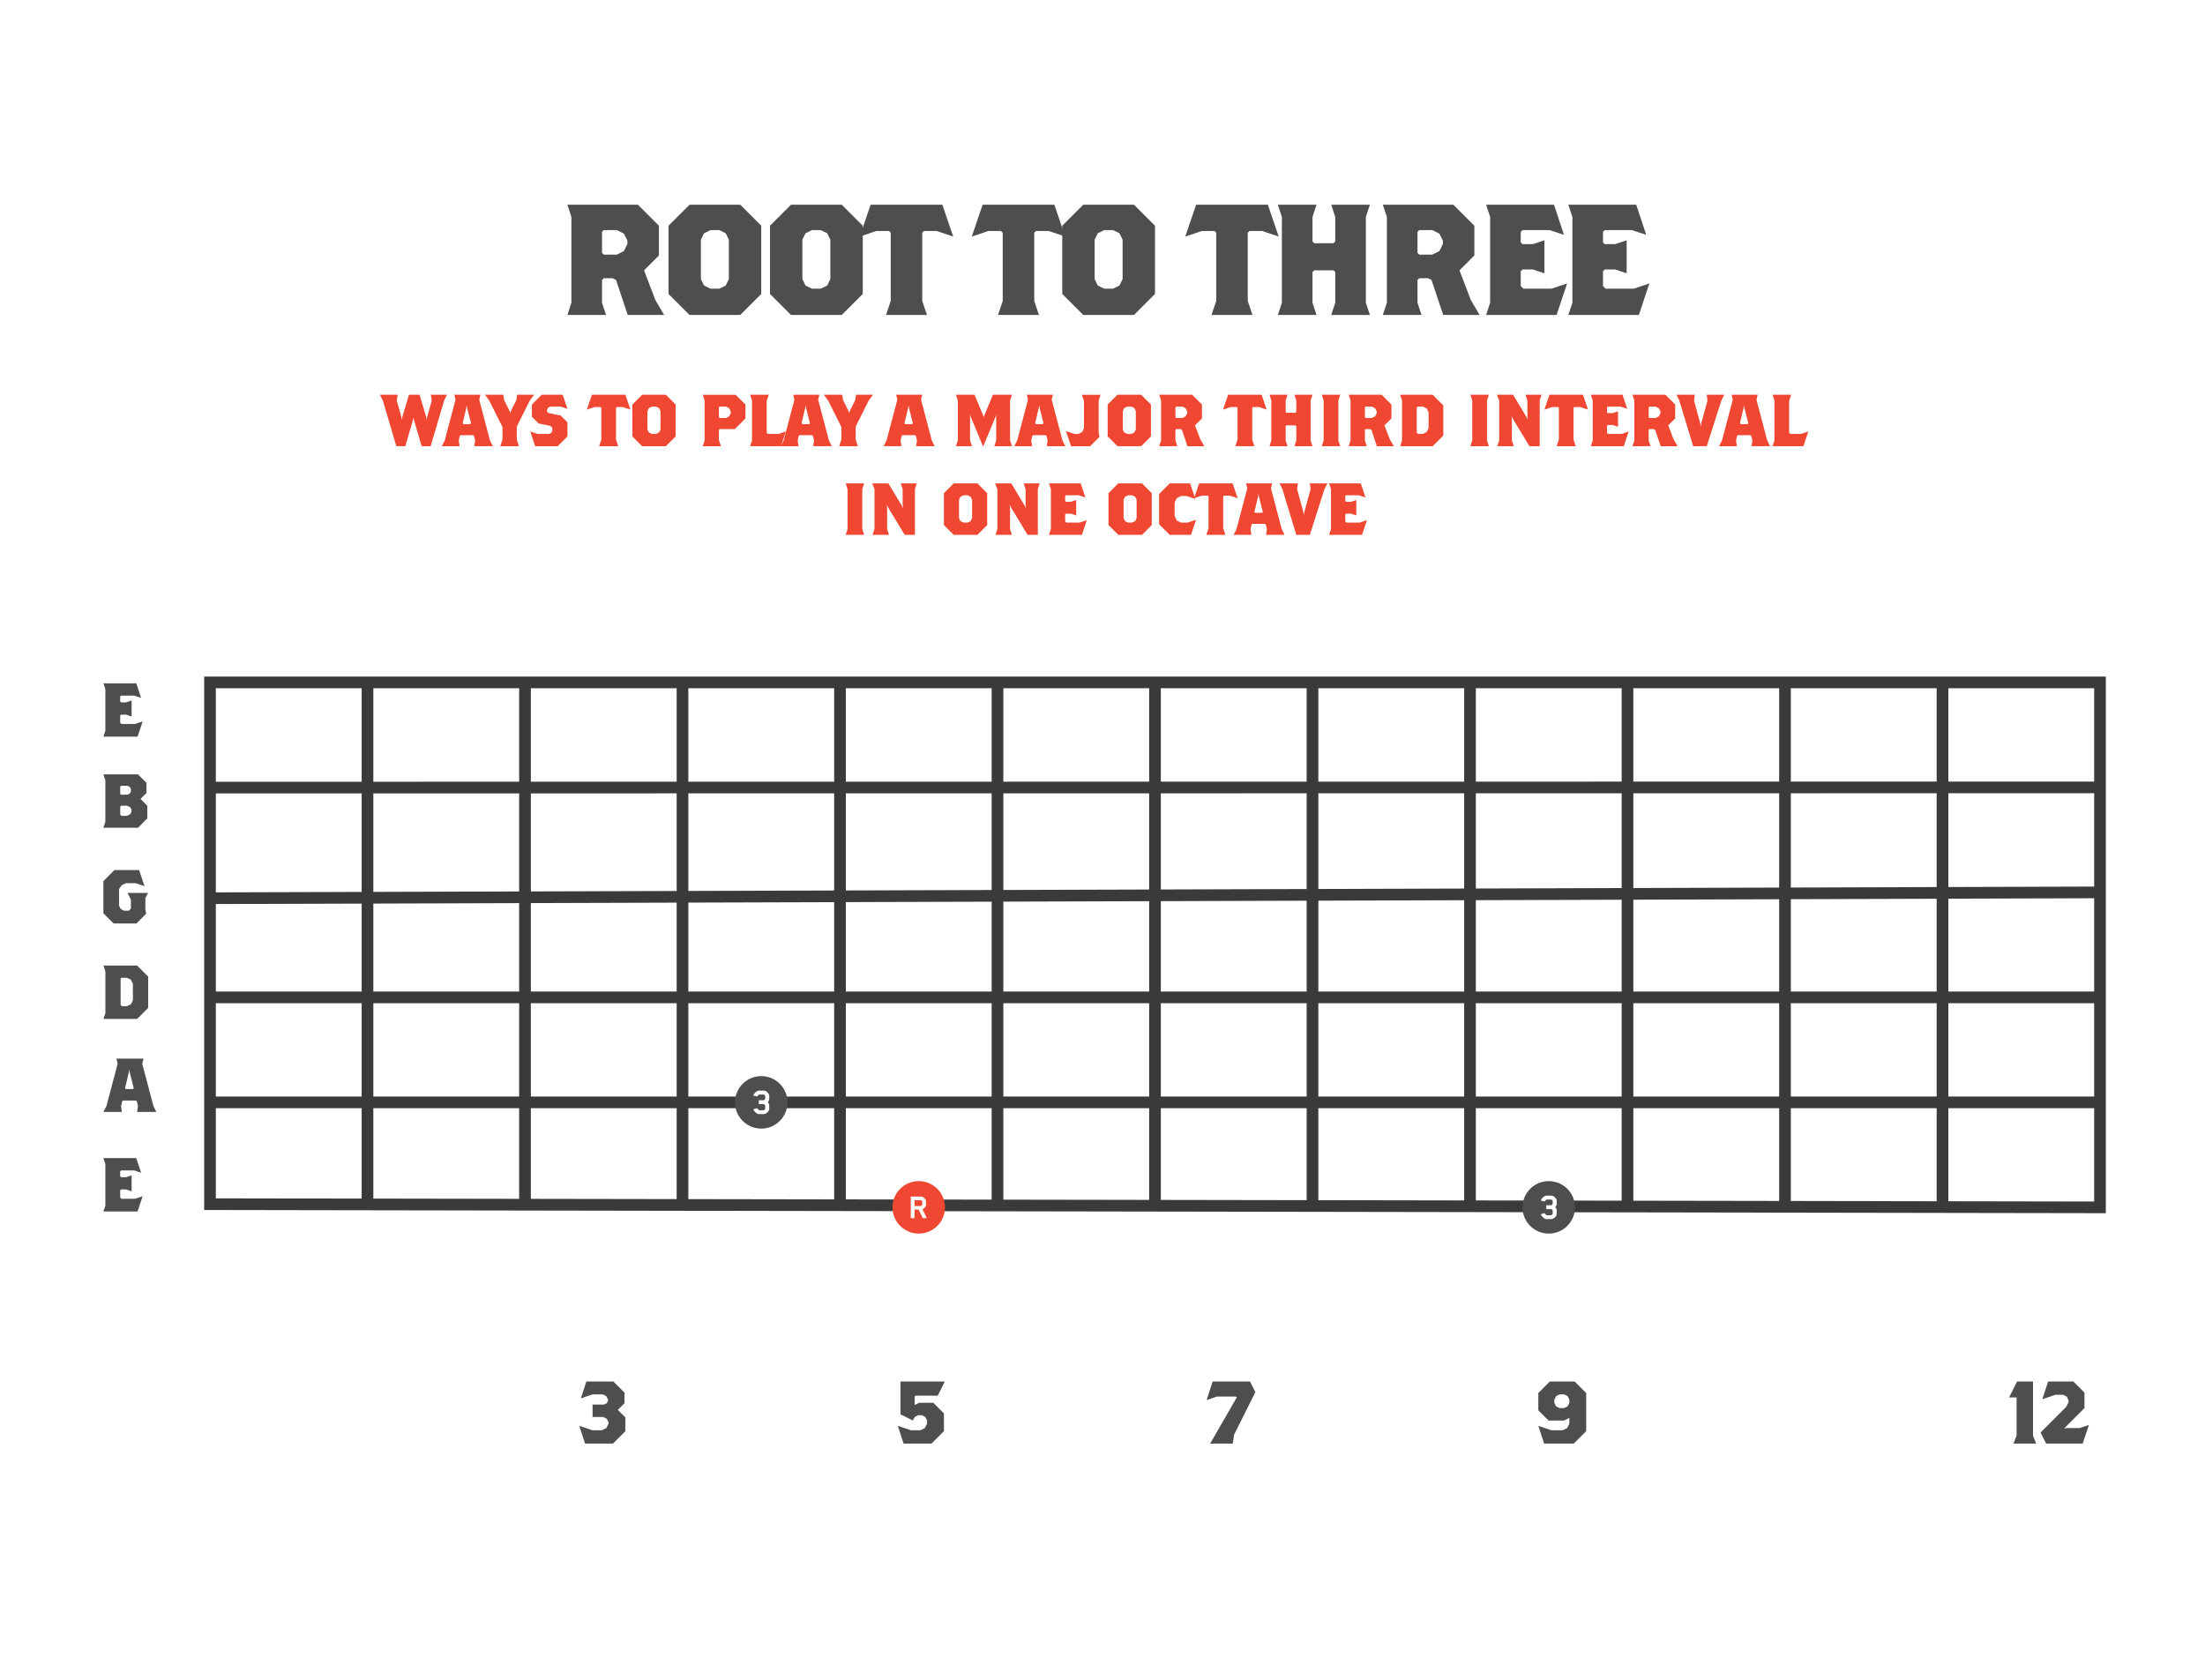 <?xml version="1.0" encoding="UTF-8"?> <svg xmlns="http://www.w3.org/2000/svg" viewBox="0 0 945 720"><defs><style>.m{fill:none;stroke:#3a3a3a;stroke-miterlimit:10;stroke-width:5px;}.n{fill:#ef4732;}.n,.o,.p{stroke-width:0px;}.o{fill:#4e4e4e;}.p{fill:#fff;}</style></defs><g id="a"><rect class="p" width="945" height="720"></rect><rect class="p" width="945" height="720"></rect></g><g id="e"><path class="o" d="M58.96,315.76h-14.64l.84-2.54v-17.79l-.84-2.54h14.09l2.07,6.25-2.98-.98h-5.63l-.36.36v2.18l.36.36h2.18l2.36-.8v6.86l-2.36-.8h-2.18l-.36.36v3.09l.54.54h5.81l3.27-1.09-2.18,6.54Z"></path><path class="o" d="M59.14,354.78h-14.82l.84-2.54v-17.79l-.84-2.54h14.82l3.63,3.63v4.36l-2.54,2.54,2.9,2.91v5.45l-3.99,3.99ZM56.13,338.26l-.44-.91-1.09-.54h-2.72l-.36.36v3.09l.36.36h2.72l1.09-.54.44-.91v-.91ZM56.35,346.98l-.47-.91-1.45-.73h-2.54l-.36.36v3.45l.54.54h2.36l1.45-.73.47-.91v-1.09Z"></path><path class="o" d="M62.3,384.98v4.83l.36,1.82-4.18,4.18h-9.81l-4.36-4.36v-13.8l4.72-4.72h10.6l2.29,6.9-3.81-1.27h-4.18l-1.82.91-1.09,1.63v7.08l.73,1.45,1.45.73h2l.91-.91v-3.81l-1.45-2.9h8.79l-1.16,2.25Z"></path><path class="o" d="M58.78,436.73h-14.45l.84-2.54v-17.79l-.84-2.54h14.45l4.72,4.72v13.44l-4.72,4.72ZM56.96,421.66l-.84-1.71-1.71-.84h-2.36l-.36.36v11.26l.54.54h2.18l1.71-.84.84-1.71v-7.08Z"></path><path class="o" d="M58.78,476.62l.36-2.54-.47-2-.36-.36h-5.63l-.36.36-.44,2,.36,2.54h-7.92l1.31-2.54,4.79-18.16-.54-2.18h11.62l-.54,2.18,4.79,18.16,1.27,2.54h-8.24ZM55.58,459.55l-.18-1.27-.18,1.27-1.63,6.9.36.36h3.01l.36-.36-1.74-6.9Z"></path><path class="o" d="M58.96,519.27h-14.64l.84-2.54v-17.79l-.84-2.54h14.09l2.07,6.25-2.98-.98h-5.63l-.36.36v2.18l.36.36h2.18l2.36-.8v6.86l-2.36-.8h-2.18l-.36.36v3.09l.54.54h5.81l3.27-1.09-2.18,6.54Z"></path><polygon class="m" points="900 292.5 90 292.5 90 516.14 900 517.5 900 292.5"></polygon><line class="m" x1="90" y1="385" x2="900" y2="382.5"></line><line class="m" x1="90" y1="427.5" x2="900" y2="427.5"></line><line class="m" x1="90" y1="472.5" x2="900" y2="472.5"></line><line class="m" x1="91.73" y1="337.58" x2="900" y2="337.5"></line><line class="m" x1="832.5" y1="517.5" x2="832.5" y2="292.5"></line><line class="m" x1="765" y1="517.5" x2="765" y2="292.5"></line><line class="m" x1="697.5" y1="517.5" x2="697.5" y2="292.5"></line><line class="m" x1="630" y1="517.5" x2="630" y2="292.5"></line><line class="m" x1="562.5" y1="517.5" x2="562.5" y2="292.5"></line><line class="m" x1="495" y1="517.5" x2="495" y2="292.5"></line><line class="m" x1="427.5" y1="517.5" x2="427.5" y2="292.5"></line><line class="m" x1="360" y1="517.5" x2="360" y2="292.5"></line><line class="m" x1="292.5" y1="517.5" x2="292.5" y2="292.5"></line><line class="m" x1="225" y1="517.5" x2="225" y2="292.5"></line><line class="m" x1="157.5" y1="517.5" x2="157.5" y2="292.5"></line><path class="o" d="M674.49,618.75h-12.73l-2.47-7.6,5.62,1.9h4.82l1.9-.95.95-1.9v-2.47l-2.28,1.14h-6.65l-4.37-4.37v-7.41l4.94-4.94h10.64l4.94,4.94v16.34l-5.32,5.32ZM672.59,599.94l-.76-1.52-1.52-.76h-1.9l-1.52.76-.76,1.52v1.33l.76,1.52,1.52.76h1.9l1.52-.76.76-1.52v-1.33Z"></path><path class="o" d="M528.9,614.95l-.57,3.8h-9.69l11.4-19.76-.38-.38h-8.17l-4.37,1.52,2.58-7.98h16.03l2.28,4.56-9.12,18.24Z"></path><path class="o" d="M401.88,598.23h-9.5l-.38.38v3.61l1.9-.95h6.08l4.56,4.56v7.6l-5.32,5.32h-11.97l-2.47-7.6,5.62,1.9h4.07l1.9-.95.95-1.9v-1.33l-.76-1.52-1.52-.76h-1.52l-1.52.76-.76,1.52-5.32-2.66v-14.06h19l-3.04,6.08Z"></path><path class="o" d="M262.7,618.75h-11.97l-2.47-7.6,5.62,1.9h4.07l1.9-.95.95-1.9v-.57l-.76-1.52-1.52-.76h-4.56v-5.32h4.94l1.14-.57.57-1.14v-.38l-.76-1.52-1.52-.76h-4.37l-5.02,1.71,2.36-7.22h11.59l4.75,4.75v4.56l-2.85,2.85,3.23,3.23v5.89l-5.32,5.32Z"></path><path class="o" d="M862.93,618.75l1.33-3.42v-16.34h-3.23l3.42-6.84h6.84v23.18l1.33,3.42h-9.69Z"></path><path class="o" d="M892.57,618.75h-15.65l-2.39-4.75,11.02-11.02.95-1.9v-.95l-.76-1.52-1.52-.76h-3.42l-5.51,1.9,2.47-7.6h10.83l4.75,4.75v6.65l-8.74,8.74.95-.19h5.7l3.99-1.33-2.66,7.98Z"></path></g><g id="k"><path class="o" d="M269.03,135l-5.02-15-1.5-.75h-3.75l-.75.75v9.75l1.73,5.25h-16.57l1.72-5.25v-36.75l-1.72-5.25h30.22l9,9v12.75l-6.37,6.38,4.87,12.75,3.75,6.37h-15.6ZM268.88,103.13l-1.5-3-3-1.5h-5.62l-.75.75v9l.75.75h5.62l3-1.5,1.5-3v-1.5Z"></path><path class="o" d="M317.25,135h-21.75l-9-9v-29.25l9-9h21.75l9,9v29.25l-9,9ZM312.37,102.75l-1.35-2.77-2.77-1.35h-3.75l-2.77,1.35-1.35,2.77v16.87l1.35,2.77,2.77,1.35h3.75l2.77-1.35,1.35-2.77v-16.87Z"></path><path class="o" d="M360.75,135h-21.75l-9-9v-29.25l9-9h21.75l9,9v29.25l-9,9ZM355.87,102.75l-1.35-2.77-2.77-1.35h-3.75l-2.77,1.35-1.35,2.77v16.87l1.35,2.77,2.77,1.35h3.75l2.77-1.35,1.35-2.77v-16.87Z"></path><path class="o" d="M401.4,99h-5.4l-.75.75v29.25l2.02,6h-17.55l2.02-6v-29.25l-.75-.75h-5.4l-7.12,2.4,4.65-13.65h30.75l4.65,13.65-7.12-2.4Z"></path><path class="o" d="M449.4,99h-5.4l-.75.75v29.25l2.02,6h-17.55l2.02-6v-29.25l-.75-.75h-5.4l-7.12,2.4,4.65-13.65h30.75l4.65,13.65-7.12-2.4Z"></path><path class="o" d="M486,135h-21.75l-9-9v-29.25l9-9h21.75l9,9v29.25l-9,9ZM481.12,102.75l-1.35-2.77-2.77-1.35h-3.75l-2.77,1.35-1.35,2.77v16.87l1.35,2.77,2.77,1.35h3.75l2.77-1.35,1.35-2.77v-16.87Z"></path><path class="o" d="M540.9,99h-5.4l-.75.75v29.25l2.02,6h-17.55l2.02-6v-29.25l-.75-.75h-5.4l-7.12,2.4,4.65-13.65h30.75l4.65,13.65-7.12-2.4Z"></path><path class="o" d="M570.52,135l1.73-5.25v-13.12l-.75-.75h-8.25l-.75.75v13.12l1.72,5.25h-16.57l1.73-5.25v-36.75l-1.73-5.25h16.57l-1.72,5.25v10.5l.75.75h8.25l.75-.75v-10.5l-1.73-5.25h16.58l-1.73,5.25v36.75l1.73,5.25h-16.58Z"></path><path class="o" d="M618.52,135l-5.02-15-1.5-.75h-3.75l-.75.75v9.75l1.73,5.25h-16.58l1.73-5.25v-36.75l-1.73-5.25h30.22l9,9v12.75l-6.38,6.38,4.88,12.75,3.75,6.37h-15.6ZM618.37,103.13l-1.5-3-3-1.5h-5.62l-.75.75v9l.75.75h5.62l3-1.5,1.5-3v-1.5Z"></path><path class="o" d="M667.12,135h-30.22l1.73-5.25v-36.75l-1.73-5.25h29.1l4.27,12.9-6.15-2.02h-11.62l-.75.75v4.5l.75.75h4.5l4.88-1.65v14.17l-4.88-1.65h-4.5l-.75.75v6.37l1.12,1.12h12l6.75-2.25-4.5,13.5Z"></path><path class="o" d="M702.37,135h-30.22l1.73-5.25v-36.75l-1.73-5.25h29.1l4.27,12.9-6.15-2.02h-11.62l-.75.75v4.5l.75.75h4.5l4.88-1.65v14.17l-4.88-1.65h-4.5l-.75.75v6.37l1.12,1.12h12l6.75-2.25-4.5,13.5Z"></path><path class="n" d="M190.34,171.65l-5.78,19.6h-3.85l-3.33-11.38-.17-1.05-.18,1.05-3.33,11.38h-3.85l-5.78-19.6-1.26-2.45h7.63l-.42,2.45,2.03,7.18.17,1.23.17-1.23,2.87-9.63h4.55l2.87,9.63.17,1.23.18-1.23,2.03-7.18-.42-2.45h6.9l-1.23,2.45Z"></path><path class="n" d="M203.28,191.25l.35-2.45-.46-1.93-.35-.35h-5.43l-.35.35-.42,1.93.35,2.45h-7.63l1.26-2.45,4.62-17.5-.52-2.1h11.2l-.52,2.1,4.62,17.5,1.23,2.45h-7.95ZM200.2,174.8l-.18-1.23-.17,1.23-1.58,6.65.35.35h2.91l.35-.35-1.68-6.65Z"></path><path class="n" d="M227.08,171.65l-5.6,11.2v5.6l.94,2.8h-8.02l.95-2.8v-5.43l-5.71-11.38-1.82-2.45h7.88l.35,2.28,2.28,4.55.35,1.05.35-1.05,2.27-4.55.35-2.28h7.25l-1.82,2.45Z"></path><path class="n" d="M238.98,191.25h-9.63l-2.1-6.3,3.26,1.05h4.8l.95-.49.46-.91v-1.26l-.81-.77-5.04-1.05-2.91-2.87v-5.25l4.2-4.2h9l2.03,6.02-2.87-.94h-4.48l-.95.49-.46.91v.7l.67.67,5.18,1.08,2.91,2.91v6.02l-4.2,4.2Z"></path><path class="n" d="M266.88,174.45h-2.52l-.35.35v13.65l.95,2.8h-8.19l.94-2.8v-13.65l-.35-.35h-2.52l-3.33,1.12,2.17-6.37h14.35l2.17,6.37-3.33-1.12Z"></path><path class="n" d="M285.36,191.25h-10.15l-4.2-4.2v-13.65l4.2-4.2h10.15l4.2,4.2v13.65l-4.2,4.2ZM283.08,176.2l-.63-1.29-1.3-.63h-1.75l-1.3.63-.63,1.29v7.88l.63,1.29,1.3.63h1.75l1.3-.63.63-1.29v-7.88Z"></path><path class="n" d="M314.93,183.9h-6.48l-.35.35v4.38l.88,2.63h-7.81l.81-2.45v-17.15l-.81-2.45h14.11l4.2,4.2v5.95l-4.55,4.55ZM313.18,176.37l-.7-1.4-1.4-.7h-2.63l-.35.35v4.2l.35.35h2.63l1.4-.7.7-1.4v-.7Z"></path><path class="n" d="M334.71,191.25h-13.23l.81-2.45v-17.15l-.81-2.45h7.98l-.88,2.62v13.65l.52.52h4.55l3.15-1.05-2.1,6.3Z"></path><path class="n" d="M348.53,191.25l.35-2.45-.46-1.93-.35-.35h-5.43l-.35.35-.42,1.93.35,2.45h-7.63l1.26-2.45,4.62-17.5-.52-2.1h11.2l-.52,2.1,4.62,17.5,1.23,2.45h-7.95ZM345.45,174.8l-.18-1.23-.17,1.23-1.58,6.65.35.35h2.91l.35-.35-1.68-6.65Z"></path><path class="n" d="M372.33,171.65l-5.6,11.2v5.6l.94,2.8h-8.02l.95-2.8v-5.43l-5.71-11.38-1.82-2.45h7.88l.35,2.28,2.28,4.55.35,1.05.35-1.05,2.27-4.55.35-2.28h7.25l-1.82,2.45Z"></path><path class="n" d="M392.63,191.25l.35-2.45-.46-1.93-.35-.35h-5.43l-.35.35-.42,1.93.35,2.45h-7.63l1.26-2.45,4.62-17.5-.52-2.1h11.2l-.52,2.1,4.62,17.5,1.23,2.45h-7.95ZM389.55,174.8l-.18-1.23-.17,1.23-1.58,6.65.35.35h2.91l.35-.35-1.68-6.65Z"></path><path class="n" d="M426.13,191.25l.81-2.45v-9.98l.17-1.23-.52,1.23-5.18,12.43h-.14l-5.18-12.43-.52-1.23.17,1.23v9.98l.81,2.45h-6.86l.81-2.45v-17.15l-.81-2.45h7.98l3.78,9.1.14.7.17-.7,3.78-9.1h8.16l-.81,2.45v17.15l.81,2.45h-7.56Z"></path><path class="n" d="M448.63,191.25l.35-2.45-.46-1.93-.35-.35h-5.43l-.35.35-.42,1.93.35,2.45h-7.63l1.26-2.45,4.62-17.5-.52-2.1h11.2l-.53,2.1,4.62,17.5,1.23,2.45h-7.95ZM445.55,174.8l-.18-1.23-.17,1.23-1.58,6.65.35.35h2.91l.35-.35-1.68-6.65Z"></path><path class="n" d="M470.86,171.65v13.83l.35,1.75-4.03,4.03h-8.16l-2.17-6.48,3.68,1.23h1.58l1.68-.84.77-1.54v-11.8l-.88-2.62h7.98l-.81,2.45Z"></path><path class="n" d="M489.06,191.25h-10.15l-4.2-4.2v-13.65l4.2-4.2h10.15l4.2,4.2v13.65l-4.2,4.2ZM486.78,176.2l-.63-1.29-1.29-.63h-1.75l-1.29.63-.63,1.29v7.88l.63,1.29,1.29.63h1.75l1.29-.63.63-1.29v-7.88Z"></path><path class="n" d="M508.9,191.25l-2.35-7-.7-.35h-1.75l-.35.35v4.55l.8,2.45h-7.74l.8-2.45v-17.15l-.8-2.45h14.11l4.2,4.2v5.95l-2.98,2.98,2.28,5.95,1.75,2.98h-7.28ZM508.83,176.37l-.7-1.4-1.4-.7h-2.62l-.35.35v4.2l.35.35h2.62l1.4-.7.7-1.4v-.7Z"></path><path class="n" d="M539.53,174.45h-2.52l-.35.35v13.65l.95,2.8h-8.19l.95-2.8v-13.65l-.35-.35h-2.52l-3.33,1.12,2.17-6.37h14.35l2.17,6.37-3.33-1.12Z"></path><path class="n" d="M554.75,191.25l.8-2.45v-6.13l-.35-.35h-3.85l-.35.35v6.13l.8,2.45h-7.74l.8-2.45v-17.15l-.8-2.45h7.74l-.8,2.45v4.9l.35.35h3.85l.35-.35v-4.9l-.8-2.45h7.74l-.8,2.45v17.15l.8,2.45h-7.74Z"></path><path class="n" d="M566.47,191.25l.8-2.45v-17.15l-.8-2.45h7.91l-.8,2.45v17.15l.8,2.45h-7.91Z"></path><path class="n" d="M590.1,191.25l-2.35-7-.7-.35h-1.75l-.35.35v4.55l.8,2.45h-7.74l.8-2.45v-17.15l-.8-2.45h14.11l4.2,4.2v5.95l-2.98,2.98,2.28,5.95,1.75,2.98h-7.28ZM590.03,176.37l-.7-1.4-1.4-.7h-2.62l-.35.35v4.2l.35.35h2.62l1.4-.7.7-1.4v-.7Z"></path><path class="n" d="M614,191.25h-13.93l.8-2.45v-17.15l-.8-2.45h13.93l4.55,4.55v12.95l-4.55,4.55ZM612.25,176.72l-.8-1.65-1.65-.8h-2.28l-.35.35v10.85l.52.52h2.1l1.65-.81.8-1.65v-6.83Z"></path><path class="n" d="M630.17,191.25l.8-2.45v-17.15l-.8-2.45h7.91l-.8,2.45v17.15l.8,2.45h-7.91Z"></path><path class="n" d="M659.86,171.65v19.6h-4.38l-7-11.55-.7-1.4.17,1.4v9.1l.8,2.45h-7.04l.8-2.45v-17.15l-.98-2.45h6.93l5.6,9.28.7,1.4-.17-1.4v-6.83l-.8-2.45h6.86l-.8,2.45Z"></path><path class="n" d="M677.25,174.45h-2.52l-.35.35v13.65l.95,2.8h-8.19l.95-2.8v-13.65l-.35-.35h-2.52l-3.33,1.12,2.17-6.37h14.35l2.17,6.37-3.33-1.12Z"></path><path class="n" d="M695.9,191.25h-14.11l.8-2.45v-17.15l-.8-2.45h13.58l2,6.02-2.87-.94h-5.43l-.35.35v2.1l.35.35h2.1l2.27-.77v6.62l-2.27-.77h-2.1l-.35.35v2.98l.52.52h5.6l3.15-1.05-2.1,6.3Z"></path><path class="n" d="M711.72,191.25l-2.35-7-.7-.35h-1.75l-.35.35v4.55l.8,2.45h-7.74l.8-2.45v-17.15l-.8-2.45h14.11l4.2,4.2v5.95l-2.98,2.98,2.28,5.95,1.75,2.98h-7.28ZM711.65,176.37l-.7-1.4-1.4-.7h-2.62l-.35.35v4.2l.35.35h2.62l1.4-.7.7-1.4v-.7Z"></path><path class="n" d="M737.73,171.65l-6.27,19.6h-5.81l-5.95-19.6-1.22-2.45h7.88l-.35,2.45,2.7,9.98.18,1.23.17-1.23,2.73-9.98-.35-2.45h7.53l-1.22,2.45Z"></path><path class="n" d="M750.68,191.25l.35-2.45-.46-1.93-.35-.35h-5.43l-.35.35-.42,1.93.35,2.45h-7.63l1.26-2.45,4.62-17.5-.53-2.1h11.2l-.53,2.1,4.62,17.5,1.22,2.45h-7.95ZM747.6,174.8l-.17-1.23-.17,1.23-1.58,6.65.35.35h2.91l.35-.35-1.68-6.65Z"></path><path class="n" d="M772.9,191.25h-13.23l.8-2.45v-17.15l-.8-2.45h7.98l-.88,2.62v13.65l.52.52h4.55l3.15-1.05-2.1,6.3Z"></path><path class="n" d="M362.43,229.25l.81-2.45v-17.15l-.81-2.45h7.91l-.8,2.45v17.15l.8,2.45h-7.91Z"></path><path class="n" d="M392.11,209.65v19.6h-4.38l-7-11.55-.7-1.4.17,1.4v9.1l.81,2.45h-7.04l.81-2.45v-17.15l-.98-2.45h6.93l5.6,9.28.7,1.4-.18-1.4v-6.83l-.81-2.45h6.86l-.81,2.45Z"></path><path class="n" d="M418.88,229.25h-10.15l-4.2-4.2v-13.65l4.2-4.2h10.15l4.2,4.2v13.65l-4.2,4.2ZM416.61,214.2l-.63-1.29-1.3-.63h-1.75l-1.3.63-.63,1.29v7.88l.63,1.29,1.3.63h1.75l1.3-.63.63-1.29v-7.88Z"></path><path class="n" d="M444.78,209.65v19.6h-4.38l-7-11.55-.7-1.4.17,1.4v9.1l.81,2.45h-7.04l.81-2.45v-17.15l-.98-2.45h6.93l5.6,9.28.7,1.4-.17-1.4v-6.83l-.81-2.45h6.86l-.81,2.45Z"></path><path class="n" d="M463.68,229.25h-14.11l.81-2.45v-17.15l-.81-2.45h13.58l2,6.02-2.87-.94h-5.43l-.35.35v2.1l.35.35h2.1l2.28-.77v6.62l-2.28-.77h-2.1l-.35.35v2.98l.52.52h5.6l3.15-1.05-2.1,6.3Z"></path><path class="n" d="M489.41,229.25h-10.15l-4.2-4.2v-13.65l4.2-4.2h10.15l4.2,4.2v13.65l-4.2,4.2ZM487.13,214.2l-.63-1.29-1.29-.63h-1.75l-1.29.63-.63,1.29v7.88l.63,1.29,1.29.63h1.75l1.29-.63.63-1.29v-7.88Z"></path><path class="n" d="M510.41,229.25h-9.1l-4.55-4.55v-12.95l4.55-4.55h8.75l2.21,6.65-3.67-1.23h-2.49l-1.75.88-.94,1.92v5.78l.94,1.93,1.75.88h2.8l3.68-1.23-2.17,6.48Z"></path><path class="n" d="M527.1,212.45h-2.52l-.35.35v13.65l.95,2.8h-8.19l.95-2.8v-13.65l-.35-.35h-2.52l-3.33,1.12,2.17-6.37h14.35l2.17,6.37-3.33-1.12Z"></path><path class="n" d="M542.61,229.25l.35-2.45-.46-1.93-.35-.35h-5.43l-.35.35-.42,1.93.35,2.45h-7.63l1.26-2.45,4.62-17.5-.53-2.1h11.2l-.53,2.1,4.62,17.5,1.22,2.45h-7.95ZM539.52,212.8l-.17-1.23-.17,1.23-1.58,6.65.35.35h2.91l.35-.35-1.68-6.65Z"></path><path class="n" d="M567.63,209.65l-6.27,19.6h-5.81l-5.95-19.6-1.22-2.45h7.88l-.35,2.45,2.7,9.98.18,1.23.17-1.23,2.73-9.98-.35-2.45h7.53l-1.22,2.45Z"></path><path class="n" d="M583.73,229.25h-14.11l.8-2.45v-17.15l-.8-2.45h13.58l2,6.02-2.87-.94h-5.43l-.35.35v2.1l.35.35h2.1l2.27-.77v6.62l-2.27-.77h-2.1l-.35.35v2.98l.52.52h5.6l3.15-1.05-2.1,6.3Z"></path></g><g id="l"><circle class="n" cx="393.75" cy="517.5" r="11.25"></circle><path class="p" d="M396.59,517.31c-.14.2-.62.67-.83.82-.12.09-.26.17-.4.22l1.84,3.77h-1.76l-1.72-3.65h-1.78v3.65h-1.62v-9.25h4.35c.37,0,.79.12,1.1.34.22.15.7.65.83.85.19.28.28.62.28.94v1.36c0,.34-.09.67-.28.94ZM395.24,515.03s0-.08-.02-.11c-.09-.17-.34-.48-.49-.49h-2.8v2.51h2.72c.14,0,.45-.29.57-.51,0,0,.02-.03.02-.06v-1.33Z"></path><circle class="o" cx="326.25" cy="472.5" r="11.25"></circle><path class="p" d="M327.94,473.88s0-.05-.02-.08c-.13-.25-.45-.55-.6-.55h-2.13v-1.65h2.13c.15,0,.47-.3.6-.55.02-.03.02-.08.02-.08v-1.2c0-.05-.02-.08-.02-.08-.15-.25-.47-.55-.62-.55h-1.9s-.03,0-.07.02c-.2.1-.68.43-.81.85l-1.7-.47c.1-.22.27-.53.4-.72.45-.57,1.18-1.36,2.13-1.36h1.96c.4,0,.83.13,1.16.37.23.17.75.7.9.91.2.3.3.67.3,1.01v1.25c0,.68-.3,1.05-.66,1.41.37.37.66.75.66,1.43v1.4c0,.35-.1.72-.3,1.01-.15.22-.66.75-.9.91-.33.23-.77.37-1.16.37h-1.96c-.95,0-1.68-.78-2.13-1.36-.13-.18-.35-.53-.42-.72l1.7-.45c.23.35.62.75.81.85.03.02.07.02.08.02h1.9c.15,0,.47-.32.62-.57,0,0,.02-.03.02-.08v-1.35Z"></path><circle class="o" cx="663.75" cy="517.5" r="11.25"></circle><path class="p" d="M665.44,518.88s0-.05-.02-.08c-.13-.25-.45-.55-.6-.55h-2.13v-1.65h2.13c.15,0,.47-.3.6-.55.02-.03.02-.08.02-.08v-1.2c0-.05-.02-.08-.02-.08-.15-.25-.47-.55-.62-.55h-1.9s-.03,0-.07.02c-.2.1-.68.43-.81.85l-1.7-.47c.1-.22.27-.53.4-.72.45-.57,1.18-1.36,2.13-1.36h1.96c.4,0,.83.13,1.16.37.23.17.75.7.9.91.2.3.3.67.3,1.01v1.25c0,.68-.3,1.05-.66,1.41.37.37.66.75.66,1.43v1.4c0,.35-.1.72-.3,1.01-.15.22-.66.75-.9.91-.33.23-.77.37-1.16.37h-1.96c-.95,0-1.68-.78-2.13-1.36-.13-.18-.35-.53-.42-.72l1.7-.45c.23.35.62.75.81.85.03.02.07.02.08.02h1.9c.15,0,.47-.32.62-.57,0,0,.02-.03.02-.08v-1.35Z"></path></g></svg> 